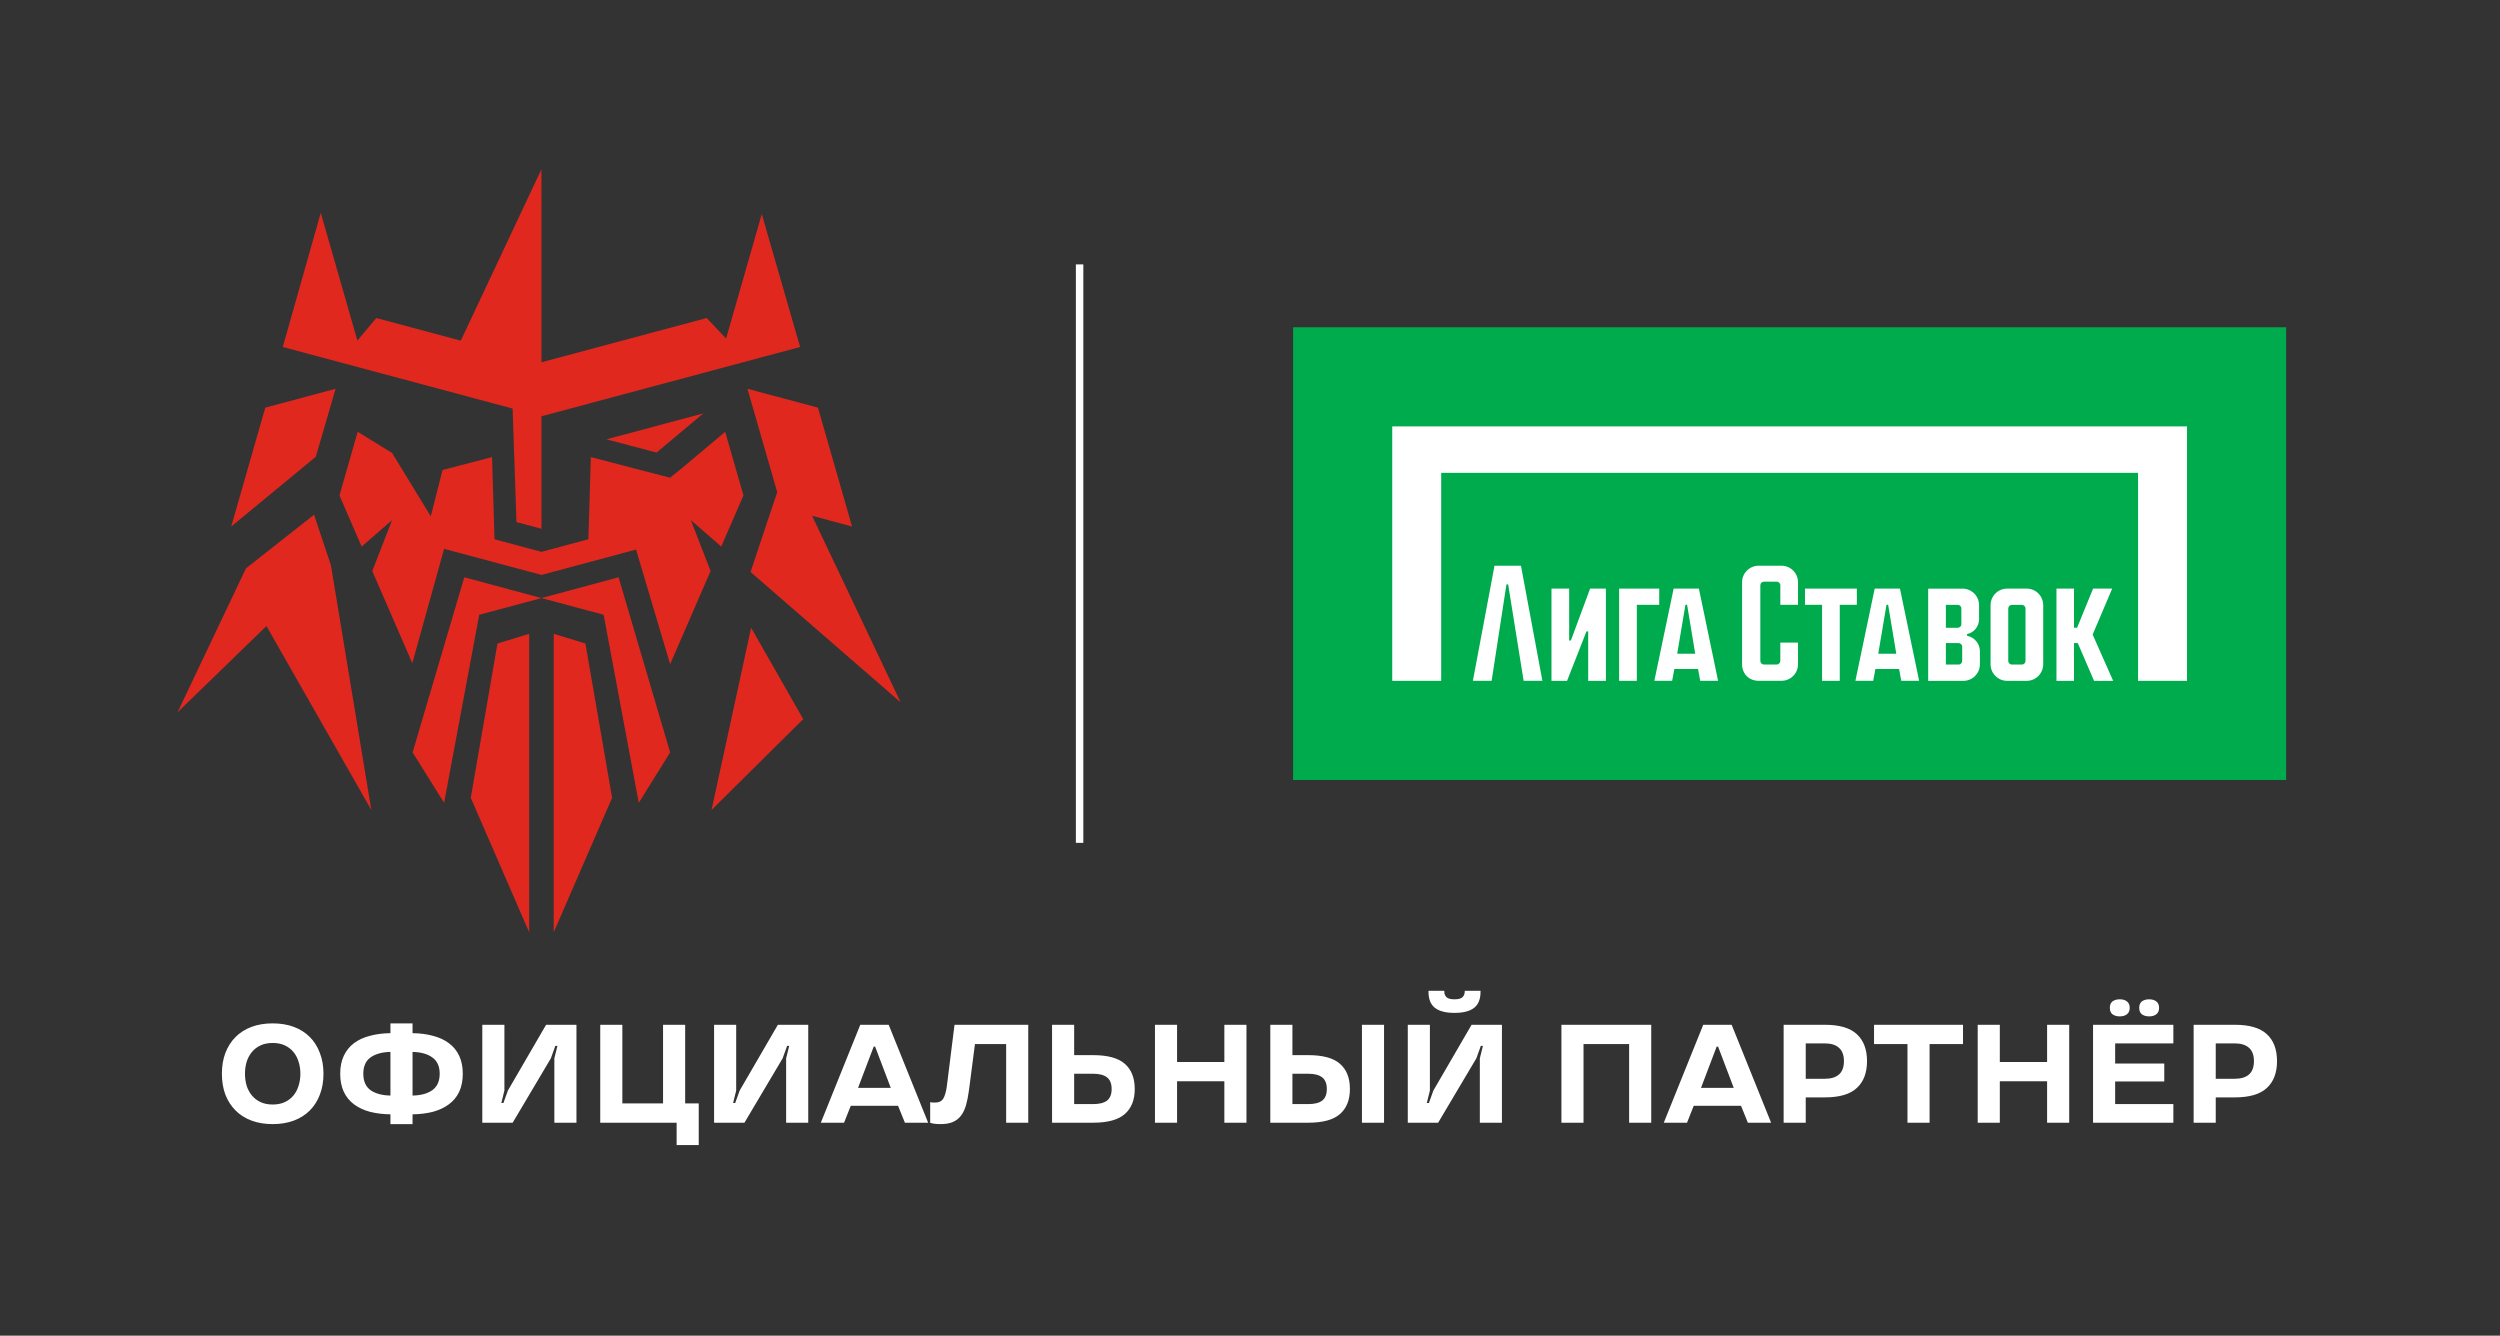 <?xml version="1.0" encoding="UTF-8"?> <svg xmlns="http://www.w3.org/2000/svg" width="1007" height="538" viewBox="0 0 1007 538" fill="none"><rect x="0" y="0" width="1007" height="538" fill="#333333" stroke="none"/> <path fill-rule="evenodd" clip-rule="evenodd" d="M329.476 164.209L343.206 212.078L327.114 207.767L362.759 282.877L302.321 230.395L313.067 198.233L301.071 156.6L329.476 164.209Z" fill="#E1281E"></path> <path fill-rule="evenodd" clip-rule="evenodd" d="M302.554 252.882L323.542 289.641L286.616 326.256L302.554 252.882Z" fill="#E1281E"></path> <path fill-rule="evenodd" clip-rule="evenodd" d="M223.037 375.515V255.302L235.809 259.216L246.554 321.365L223.037 375.515Z" fill="#E1281E"></path> <path fill-rule="evenodd" clip-rule="evenodd" d="M213.148 375.515V255.302L200.376 259.216L189.631 321.365L213.148 375.515Z" fill="#E1281E"></path> <path fill-rule="evenodd" clip-rule="evenodd" d="M99.083 228.929L71.52 286.899L107.319 252.169L149.572 326.256L133.303 227.71L126.499 207.333L99.083 228.929Z" fill="#E1281E"></path> <path fill-rule="evenodd" clip-rule="evenodd" d="M106.862 164.207L93.131 212.078L127.201 183.98L135.175 156.6L106.862 164.207Z" fill="#E1281E"></path> <path fill-rule="evenodd" clip-rule="evenodd" d="M218.094 240.909L218.092 240.908L218.094 240.908L249.162 232.53L269.93 303.066L257.299 323.375L243.149 247.62L218.094 240.909Z" fill="#E1281E"></path> <path fill-rule="evenodd" clip-rule="evenodd" d="M218.091 240.909L218.092 240.908L218.091 240.908L187.022 232.53L166.195 303.066L178.886 323.375L193.036 247.62L218.091 240.909Z" fill="#E1281E"></path> <path fill-rule="evenodd" clip-rule="evenodd" d="M218.094 231.574L178.883 221.071L166.077 267.132L149.956 230.013L157.929 209.5L145.67 220.145L136.731 199.562L144.082 173.936L157.935 182.454L173.517 207.983L178.265 189.316L198.192 184.116L199.186 217.216L218.094 222.281L237.002 217.216L237.996 184.116L257.923 189.316L269.899 192.42L274.349 188.851L292.106 173.936L299.457 199.562L290.515 220.143L278.259 209.5L286.231 230.009L269.931 267.538L256.205 221.365L218.094 231.574Z" fill="#E1281E"></path> <path fill-rule="evenodd" clip-rule="evenodd" d="M218.094 167.674V212.994L208.042 210.311L206.478 164.562L113.903 139.765L129.199 85.731L143.951 137.162L151.572 128.106L185.6 137.221L218.094 68.18V145.926L284.669 128.092L292.461 136.368L306.84 86.24L322.285 139.765L218.094 167.674Z" fill="#E1281E"></path> <path fill-rule="evenodd" clip-rule="evenodd" d="M283.297 166.518L264.454 182.283L244.265 176.962L283.297 166.518Z" fill="#E1281E"></path> <path d="M434.862 106.5V339.5" stroke="white" stroke-width="3"></path> <rect width="400" height="182.363" transform="translate(520.862 131.819)" fill="#00AB4E"></rect> <path d="M717.581 227.875H708.369C704.695 227.875 701.707 230.87 701.707 234.543V267.56C701.707 271.426 704.509 274.228 708.369 274.228H717.581C721.254 274.228 724.243 271.24 724.243 267.56V258.841H717.115V266.202C717.115 267.007 716.456 267.666 715.65 267.666H710.526C709.72 267.666 709.061 267.007 709.061 266.202V235.748C709.061 234.943 709.72 234.284 710.526 234.284H715.65C716.456 234.284 717.115 234.943 717.115 235.748V243.608H724.243V234.537C724.243 230.856 721.254 227.868 717.581 227.868V227.875Z" fill="white"></path> <path d="M747.943 237.092H727.045V243.614H733.927V274.241H741.055V243.614H747.943V237.092Z" fill="white"></path> <path d="M632.762 257.969H632.063V237.099H624.935V274.241H631.211L639.025 254.336H639.724V274.241H646.852V237.099H640.496L632.762 257.969Z" fill="white"></path> <path d="M601.987 227.868L593.281 274.235H600.829L606.792 235.409H607.491L613.714 274.235H621.281L612.642 227.868H601.987Z" fill="white"></path> <path d="M755.125 237.092L747.358 274.235H754.526L755.411 269.483H764.955L765.834 274.235H773.028L765.301 237.092H755.131H755.125ZM756.562 263.32L759.877 243.614H760.549L763.824 263.32H756.569H756.562Z" fill="white"></path> <path d="M674.14 237.092L666.373 274.235H673.541L674.426 269.483H683.97L684.849 274.235H692.043L684.316 237.092H674.146H674.14ZM675.577 263.32L678.892 243.614H679.564L682.839 263.32H675.584H675.577Z" fill="white"></path> <path d="M668.336 237.092H652.183V274.241H659.318V243.614H668.336V237.092Z" fill="white"></path> <path d="M816.343 237.092H808.463C804.789 237.092 801.8 240.087 801.8 243.761V267.573C801.8 271.246 804.789 274.241 808.463 274.241H816.343C820.017 274.241 823.005 271.253 823.005 267.573V243.761C823.005 240.08 820.017 237.092 816.343 237.092ZM815.877 266.215C815.877 267.02 815.218 267.679 814.413 267.679H810.386C809.581 267.679 808.922 267.02 808.922 266.215V245.112C808.922 244.306 809.581 243.648 810.386 243.648H814.413C815.218 243.648 815.877 244.313 815.877 245.138V266.215Z" fill="white"></path> <path d="M850.779 237.099H843.091L836.649 252.858H835.411V237.099H828.343V274.241H835.411V259.028H836.928L843.477 274.241H851.178L842.918 255.614L850.779 237.099Z" fill="white"></path> <path d="M792.343 256.093V255.401H792.336C795.091 254.828 797.168 252.372 797.168 249.438V243.747C797.168 240.087 794.18 237.106 790.506 237.106H776.669V274.248H790.839C794.512 274.248 797.507 271.26 797.507 267.579V262.329C797.507 259.241 795.284 256.665 792.349 256.099L792.343 256.093ZM783.797 243.634H788.576C789.381 243.634 790.04 244.293 790.04 245.098V251.407C790.04 252.213 789.381 252.872 788.576 252.872H783.797V243.634ZM790.373 266.222C790.373 267.027 789.714 267.686 788.908 267.686H783.797V259.034H788.908C789.714 259.034 790.373 259.693 790.373 260.498V266.222Z" fill="white"></path> <path d="M560.795 171.752V274.241H580.516V190.46H861.208V274.241H880.928V171.752H560.795Z" fill="white"></path> <path d="M109.837 452.789C106.682 452.789 103.845 452.32 101.328 451.381C98.811 450.441 96.669 449.089 94.904 447.323C93.138 445.557 91.767 443.435 90.79 440.955C89.851 438.438 89.381 435.62 89.381 432.502C89.381 429.384 89.851 426.585 90.79 424.106C91.767 421.588 93.138 419.447 94.904 417.681C96.669 415.916 98.811 414.563 101.328 413.624C103.845 412.685 106.682 412.215 109.837 412.215C112.993 412.215 115.83 412.685 118.347 413.624C120.864 414.563 123.005 415.916 124.771 417.681C126.537 419.447 127.889 421.588 128.828 424.106C129.805 426.585 130.294 429.384 130.294 432.502C130.294 435.62 129.805 438.438 128.828 440.955C127.889 443.435 126.537 445.557 124.771 447.323C123.005 449.089 120.864 450.441 118.347 451.381C115.83 452.32 112.993 452.789 109.837 452.789ZM109.837 444.9C111.678 444.9 113.294 444.581 114.684 443.942C116.074 443.303 117.238 442.42 118.178 441.293C119.117 440.166 119.812 438.851 120.263 437.349C120.751 435.846 120.995 434.23 120.995 432.502C120.995 430.774 120.751 429.159 120.263 427.656C119.812 426.153 119.117 424.838 118.178 423.711C117.238 422.584 116.074 421.701 114.684 421.063C113.294 420.424 111.678 420.105 109.837 420.105C107.997 420.105 106.381 420.424 104.991 421.063C103.601 421.701 102.436 422.584 101.497 423.711C100.558 424.838 99.844 426.153 99.356 427.656C98.905 429.159 98.68 430.774 98.68 432.502C98.68 434.23 98.905 435.846 99.356 437.349C99.844 438.851 100.558 440.166 101.497 441.293C102.436 442.42 103.601 443.303 104.991 443.942C106.381 444.581 107.997 444.9 109.837 444.9ZM157.27 448.845C154.265 448.807 151.503 448.469 148.986 447.83C146.507 447.154 144.384 446.158 142.618 444.844C140.852 443.529 139.481 441.857 138.504 439.828C137.528 437.762 137.039 435.32 137.039 432.502C137.039 429.685 137.528 427.261 138.504 425.233C139.481 423.166 140.852 421.476 142.618 420.161C144.384 418.846 146.507 417.869 148.986 417.231C151.503 416.554 154.265 416.197 157.27 416.16V412.215H166.174V416.16C169.179 416.197 171.922 416.554 174.401 417.231C176.881 417.869 179.004 418.846 180.769 420.161C182.573 421.476 183.963 423.166 184.939 425.233C185.916 427.261 186.405 429.685 186.405 432.502C186.405 435.32 185.916 437.762 184.939 439.828C183.963 441.857 182.573 443.529 180.769 444.844C179.004 446.158 176.881 447.154 174.401 447.83C171.922 448.469 169.179 448.807 166.174 448.845V452.789H157.27V448.845ZM157.27 423.711C153.851 423.786 151.165 424.538 149.212 425.965C147.296 427.355 146.338 429.534 146.338 432.502C146.338 435.47 147.296 437.668 149.212 439.096C151.165 440.486 153.851 441.218 157.27 441.293V423.711ZM166.174 441.293C169.593 441.218 172.26 440.486 174.176 439.096C176.13 437.668 177.106 435.47 177.106 432.502C177.106 429.534 176.13 427.355 174.176 425.965C172.26 424.538 169.593 423.786 166.174 423.711V441.293ZM194.271 412.779H203.175V439.265L201.935 444.28H202.78L204.583 439.265L219.968 412.779H232.196V452.226H223.293V426.303L224.532 421.288H223.687L221.884 426.303L206.499 452.226H194.271V412.779ZM272.546 452.226H241.777V412.779H250.681V444.449H267.079V412.779H275.983V444.449H281.45V461.242H272.546V452.226ZM287.632 412.779H296.536V439.265L295.296 444.28H296.141L297.945 439.265L313.329 412.779H325.558V452.226H316.654V426.303L317.894 421.288H317.048L315.245 426.303L299.861 452.226H287.632V412.779ZM346.522 412.779H357.961L373.853 452.226H364.498L361.737 445.407H342.69L339.985 452.226H330.63L346.522 412.779ZM358.807 438.194L352.495 421.57H351.931L345.62 438.194H358.807ZM378.902 452.789C378.264 452.789 377.681 452.771 377.155 452.733C376.667 452.695 376.235 452.639 375.859 452.564C375.446 452.489 375.051 452.395 374.676 452.282V443.942C374.864 443.979 375.051 444.017 375.239 444.055C375.427 444.092 375.634 444.111 375.859 444.111C376.085 444.111 376.329 444.111 376.592 444.111C378.207 444.111 379.334 443.566 379.973 442.477C380.612 441.387 381.081 439.753 381.382 437.574L384.481 412.779H414.179V452.226H405.275V420.555H392.709L390.286 439.265C389.985 441.519 389.591 443.491 389.102 445.182C388.614 446.872 387.937 448.281 387.073 449.408C386.209 450.535 385.12 451.381 383.805 451.944C382.49 452.508 380.856 452.789 378.902 452.789ZM423.767 412.779H432.671V425.007H440.278C446.177 425.007 450.441 426.172 453.07 428.501C455.738 430.83 457.072 434.212 457.072 438.645C457.072 443.04 455.738 446.403 453.07 448.732C450.441 451.061 446.177 452.226 440.278 452.226H423.767V412.779ZM440.278 444.731C442.795 444.731 444.674 444.261 445.914 443.322C447.153 442.345 447.773 440.786 447.773 438.645C447.773 436.503 447.153 434.944 445.914 433.967C444.674 432.991 442.795 432.502 440.278 432.502H432.671V444.731H440.278ZM465.219 412.779H474.123V427.769H493.171V412.779H502.074V452.226H493.171V435.545H474.123V452.226H465.219V412.779ZM511.68 412.779H520.584V425.007H526.952C532.85 425.007 537.114 426.172 539.744 428.501C542.411 430.83 543.745 434.212 543.745 438.645C543.745 443.04 542.411 446.403 539.744 448.732C537.114 451.061 532.85 452.226 526.952 452.226H511.68V412.779ZM526.952 444.731C529.469 444.731 531.347 444.261 532.587 443.322C533.827 442.345 534.447 440.786 534.447 438.645C534.447 436.503 533.827 434.944 532.587 433.967C531.347 432.991 529.469 432.502 526.952 432.502H520.584V444.731H526.952ZM548.591 412.779H557.495V452.226H548.591V412.779ZM567.056 412.779H575.96V439.265L574.72 444.28H575.565L577.368 439.265L592.753 412.779H604.981V452.226H596.078V426.303L597.317 421.288H596.472L594.669 426.303L579.284 452.226H567.056V412.779ZM585.878 407.989C582.346 407.989 579.716 407.312 577.988 405.96C576.26 404.607 575.396 402.447 575.396 399.479V399.085H581.764V399.479C581.764 400.343 582.064 401.076 582.666 401.677C583.267 402.241 584.337 402.522 585.878 402.522C587.418 402.522 588.489 402.241 589.09 401.677C589.691 401.076 589.991 400.343 589.991 399.479V399.085H596.359V399.479C596.359 402.447 595.495 404.607 593.767 405.96C592.039 407.312 589.409 407.989 585.878 407.989ZM628.939 412.779H665.117V452.226H656.213V420.555H637.842V452.226H628.939V412.779ZM686.067 412.779H697.507L713.398 452.226H704.044L701.282 445.407H682.235L679.53 452.226H670.175L686.067 412.779ZM698.352 438.194L692.04 421.57H691.477L685.165 438.194H698.352ZM718.448 412.779H735.015C740.914 412.779 745.215 414.037 747.92 416.554C750.663 419.071 752.034 422.697 752.034 427.43C752.034 432.127 750.663 435.733 747.92 438.25C745.215 440.767 740.914 442.026 735.015 442.026H727.351V452.226H718.448V412.779ZM735.015 434.531C737.533 434.531 739.449 433.949 740.764 432.784C742.078 431.619 742.736 429.835 742.736 427.43C742.736 425.026 742.078 423.242 740.764 422.077C739.449 420.875 737.533 420.274 735.015 420.274H727.351V434.531H735.015ZM768.33 420.555H754.861V412.779H790.702V420.555H777.234V452.226H768.33V420.555ZM796.62 412.779H805.524V427.769H824.571V412.779H833.475V452.226H824.571V435.545H805.524V452.226H796.62V412.779ZM843.081 412.779H875.427V420.274H851.984V428.388H871.764V435.602H851.984V444.731H875.427V452.226H843.081V412.779ZM853.844 409.397C852.642 409.397 851.665 409.116 850.914 408.552C850.2 407.989 849.843 407.125 849.843 405.96C849.843 404.795 850.2 403.931 850.914 403.368C851.665 402.804 852.642 402.522 853.844 402.522C855.046 402.522 856.004 402.804 856.718 403.368C857.469 403.931 857.845 404.795 857.845 405.96C857.845 407.125 857.469 407.989 856.718 408.552C856.004 409.116 855.046 409.397 853.844 409.397ZM865.678 409.397C864.476 409.397 863.499 409.116 862.748 408.552C862.034 407.989 861.677 407.125 861.677 405.96C861.677 404.795 862.034 403.931 862.748 403.368C863.499 402.804 864.476 402.522 865.678 402.522C866.88 402.522 867.838 402.804 868.552 403.368C869.304 403.931 869.679 404.795 869.679 405.96C869.679 407.125 869.304 407.989 868.552 408.552C867.838 409.116 866.88 409.397 865.678 409.397ZM883.598 412.779H900.166C906.064 412.779 910.365 414.037 913.07 416.554C915.813 419.071 917.184 422.697 917.184 427.43C917.184 432.127 915.813 435.733 913.07 438.25C910.365 440.767 906.064 442.026 900.166 442.026H892.501V452.226H883.598V412.779ZM900.166 434.531C902.683 434.531 904.599 433.949 905.914 432.784C907.228 431.619 907.886 429.835 907.886 427.43C907.886 425.026 907.228 423.242 905.914 422.077C904.599 420.875 902.683 420.274 900.166 420.274H892.501V434.531H900.166Z" fill="white"></path> </svg> 
